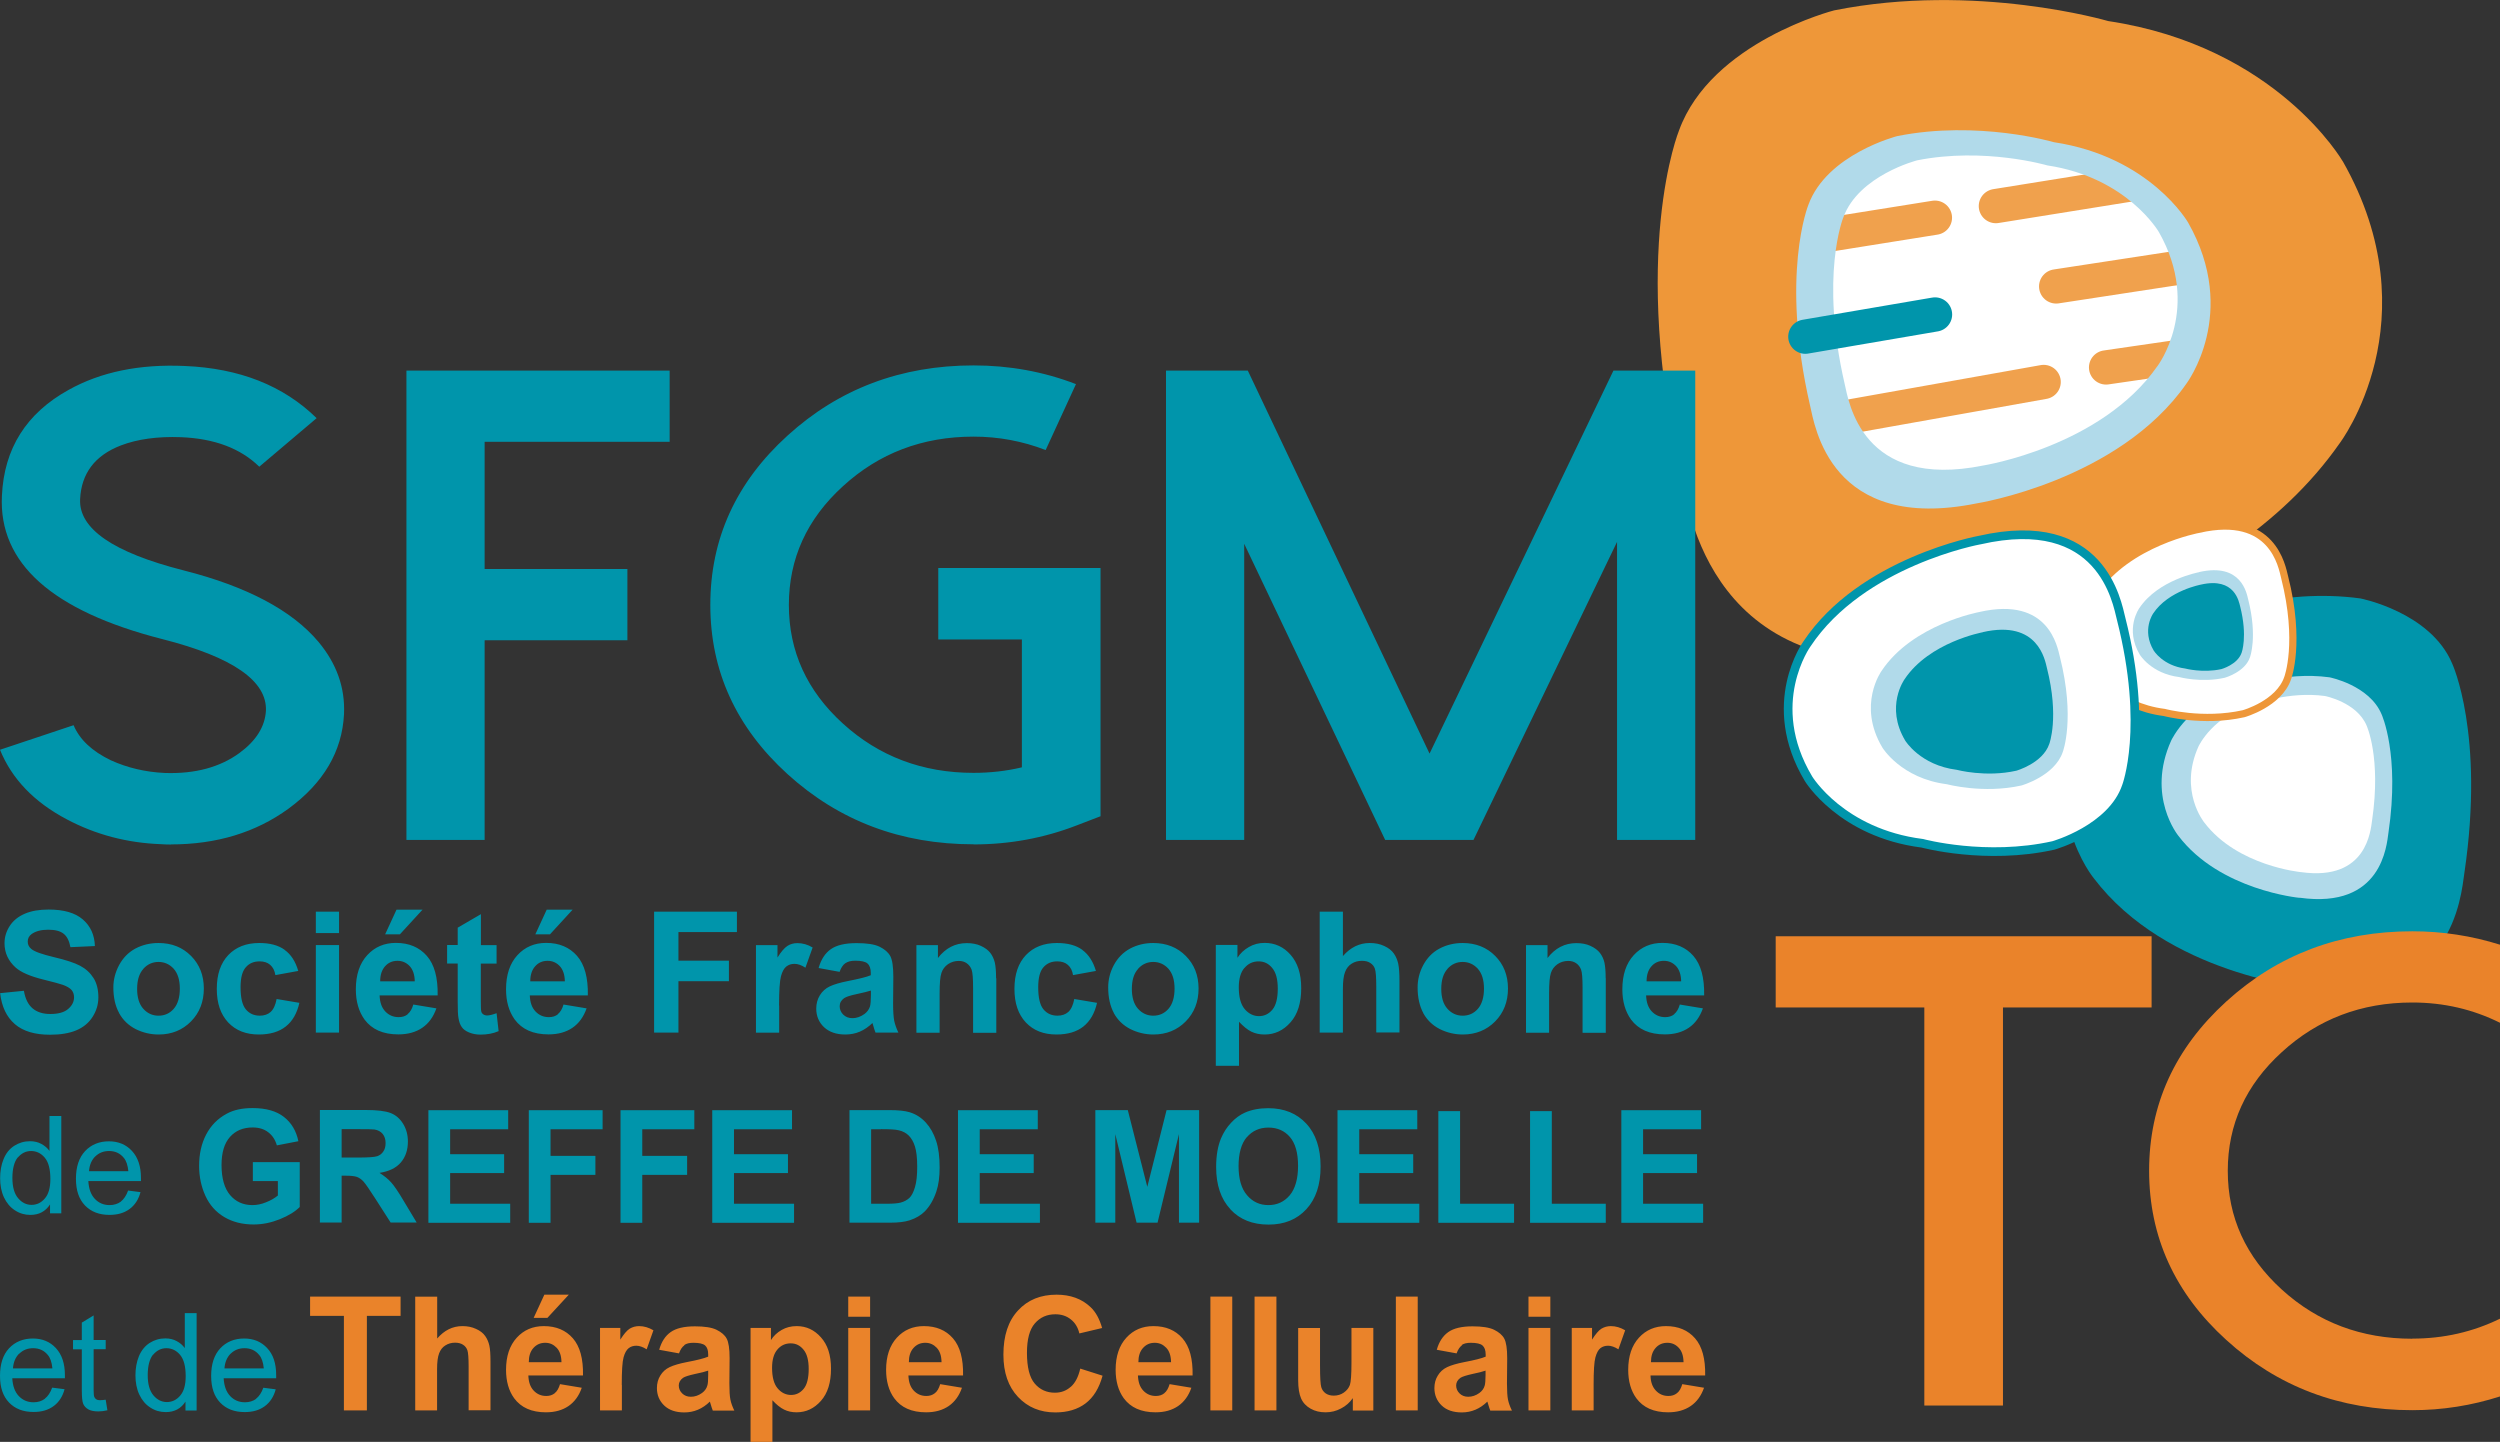 <?xml version="1.0" encoding="UTF-8"?> <svg xmlns="http://www.w3.org/2000/svg" id="Calque_2" viewBox="0 0 221.87 127.96"><rect x="0" y="0" width="221.87" height="127.96" fill="#333333" stroke="none"/><defs><style> .cls-1 { fill: #fff; } .cls-2 { fill: #ee9739; } .cls-3 { fill: #0095ab; } .cls-4 { fill: #ea832a; } .cls-5 { stroke: #ee9739; stroke-width: .64px; } .cls-5, .cls-6, .cls-7, .cls-8 { fill: none; } .cls-9 { fill: #b1daea; } .cls-6 { stroke-width: .77px; } .cls-6, .cls-8 { stroke: #0095ab; } .cls-7 { stroke: #f0a14d; } .cls-7, .cls-8 { stroke-linecap: round; stroke-width: 3.04px; } </style></defs><g id="Calque_1-2" data-name="Calque_1"><g><path class="cls-1" d="M175.93,41.87s10.85-1.72,16.05-9.16c0,0,4.09-5.39.14-12.36,0,0-2.9-5.05-10.29-6.16,0,0-5.81-1.71-12.02-.47,0,0-5.39,1.38-6.8,5.27,0,0-2.18,5.33.12,15.35.36,1.56,1.52,9.82,12.8,7.53"></path><path class="cls-7" d="M158.49,37.98l22.88-4.08M156.53,21.75l15.19-2.43"></path><path class="cls-7" d="M182.48,25.42l18.41-2.82M186.91,32.61l11.47-1.67M177.13,18.29l18.1-2.91"></path><g><path class="cls-2" d="M193.87,34c-5.96,8.53-18.4,10.5-18.4,10.5-12.92,2.63-14.26-6.85-14.67-8.63-2.64-11.48-.14-17.6-.14-17.6,1.62-4.46,7.8-6.04,7.8-6.04,7.11-1.42,13.77.54,13.77.54,8.47,1.27,11.8,7.06,11.8,7.06,4.54,7.99-.16,14.17-.16,14.17M207.92,14.33s-5.87-10.22-20.82-12.46c0,0-11.76-3.46-24.32-.95,0,0-10.91,2.79-13.77,10.66,0,0-4.42,10.8.25,31.06.73,3.15,3.09,19.88,25.9,15.24,0,0,21.96-3.48,32.48-18.54,0,0,8.29-10.91.28-25.02"></path><path class="cls-9" d="M191.46,32.5c-5,7.15-15.44,8.81-15.44,8.81-10.84,2.2-11.96-5.75-12.31-7.24-2.22-9.64-.12-14.77-.12-14.77,1.36-3.74,6.55-5.07,6.55-5.07,5.97-1.19,11.56.45,11.56.45,7.1,1.07,9.9,5.92,9.9,5.92,3.81,6.71-.13,11.89-.13,11.89M194.19,19.75s-3.36-5.84-11.91-7.13c0,0-6.73-1.98-13.91-.54,0,0-6.24,1.6-7.88,6.1,0,0-2.52,6.18.14,17.77.42,1.8,1.77,11.37,14.82,8.72,0,0,12.57-1.99,18.58-10.61,0,0,4.74-6.24.16-14.31"></path></g><line class="cls-8" x1="160.22" y1="29.88" x2="171.73" y2="27.91"></line><g><path class="cls-3" d="M204.77,87.65s-12.47-1.16-18.96-9.72c0,0-5.08-6.17-1.14-14.93,0,0,2.89-6.35,11.2-8.31,0,0,6.46-2.56,13.61-1.58,0,0,6.23,1.21,8.15,5.79,0,0,2.9,6.26,1.08,18.56-.29,1.91-.95,12-13.94,10.18"></path><path class="cls-9" d="M204.07,79.68s-7.06-.66-10.74-5.5c0,0-2.88-3.5-.64-8.46,0,0,1.64-3.59,6.34-4.71,0,0,3.66-1.45,7.71-.9,0,0,3.53.69,4.62,3.28,0,0,1.64,3.55.61,10.51-.16,1.08-.54,6.8-7.89,5.77"></path><path class="cls-1" d="M204.21,77.4s-5.64-.53-8.58-4.4c0,0-2.3-2.79-.52-6.75,0,0,1.31-2.87,5.07-3.76,0,0,2.92-1.16,6.16-.72,0,0,2.82.55,3.69,2.62,0,0,1.31,2.83.49,8.4-.13.86-.43,5.43-6.3,4.61"></path><path class="cls-1" d="M195.16,46.97s-6.33,1.15-9.27,5.57c0,0-2.32,3.21.09,7.23,0,0,1.77,2.91,6.1,3.46,0,0,3.42.92,7.04.11,0,0,3.14-.88,3.91-3.17,0,0,1.2-3.15-.28-8.97-.23-.9-1.02-5.72-7.59-4.23"></path><path class="cls-5" d="M195.16,46.97s-6.33,1.15-9.27,5.57c0,0-2.32,3.21.09,7.23,0,0,1.77,2.91,6.1,3.46,0,0,3.42.92,7.04.11,0,0,3.14-.88,3.91-3.17,0,0,1.2-3.15-.28-8.97-.23-.9-1.02-5.72-7.59-4.23Z"></path><path class="cls-9" d="M195.17,50.78s-3.62.66-5.31,3.19c0,0-1.33,1.84.05,4.14,0,0,1.01,1.67,3.5,1.98,0,0,1.96.53,4.03.06,0,0,1.8-.5,2.24-1.82,0,0,.69-1.8-.16-5.14-.13-.52-.59-3.28-4.35-2.42"></path><path class="cls-3" d="M195.34,51.88s-2.89.53-4.24,2.55c0,0-1.06,1.47.04,3.31,0,0,.81,1.33,2.79,1.59,0,0,1.57.42,3.22.05,0,0,1.43-.4,1.79-1.45,0,0,.55-1.44-.13-4.11-.11-.41-.47-2.62-3.47-1.94"></path><path class="cls-1" d="M175.69,47.93s-10.47,1.91-15.33,9.22c0,0-3.84,5.31.14,11.96,0,0,2.92,4.82,10.1,5.73,0,0,5.66,1.53,11.64.19,0,0,5.19-1.46,6.47-5.25,0,0,1.99-5.21-.46-14.85-.38-1.5-1.7-9.47-12.55-7"></path><path class="cls-6" d="M175.69,47.93s-10.47,1.91-15.33,9.22c0,0-3.84,5.31.14,11.96,0,0,2.92,4.82,10.1,5.73,0,0,5.66,1.53,11.64.19,0,0,5.19-1.46,6.47-5.25,0,0,1.99-5.21-.46-14.85-.38-1.5-1.7-9.47-12.55-7Z"></path><path class="cls-9" d="M175.69,54.31s-5.95,1.08-8.71,5.24c0,0-2.18,3.02.08,6.8,0,0,1.66,2.74,5.73,3.25,0,0,3.22.87,6.61.11,0,0,2.95-.83,3.67-2.98,0,0,1.13-2.96-.26-8.44-.22-.85-.96-5.38-7.13-3.98"></path><path class="cls-3" d="M175.97,56.11s-4.75.87-6.95,4.18c0,0-1.74,2.41.06,5.43,0,0,1.32,2.19,4.58,2.6,0,0,2.57.69,5.28.08,0,0,2.35-.66,2.93-2.38,0,0,.9-2.36-.21-6.74-.17-.68-.77-4.3-5.69-3.18"></path><path class="cls-3" d="M150.45,32.89v41.65h-6.94v-26.45l-12.74,26.45h-7.84l-12.51-26.28v26.28h-6.94v-41.65h7.26l16.13,33.99,16.32-33.99h7.26ZM86.41,74.94c3.18,0,6.23-.56,9.15-1.69l2.11-.81v-22.03h-14.4v6.34h7.42v11.35c-1.39.33-2.82.49-4.29.49-4.52,0-8.39-1.46-11.59-4.37-3.2-2.91-4.8-6.42-4.8-10.53s1.6-7.63,4.8-10.54c3.2-2.93,7.06-4.4,11.59-4.4,2.22,0,4.35.4,6.4,1.19l2.69-5.85c-2.88-1.11-5.91-1.66-9.09-1.66-6.44,0-11.95,2.08-16.51,6.23-4.57,4.15-6.85,9.16-6.85,15.02s2.28,10.86,6.85,15.02c4.57,4.15,10.07,6.23,16.51,6.23M59.43,32.89v6.32h-16.42v11.29h12.67v6.32h-12.67v17.72h-6.94v-41.65h23.36ZM15.17,74.94c4.05,0,7.53-1.06,10.43-3.17,3.12-2.29,4.76-5.08,4.93-8.38.11-2.35-.65-4.49-2.27-6.43-2.35-2.79-6.34-4.91-11.97-6.34-6.25-1.59-9.31-3.7-9.18-6.32.11-2.29,1.31-3.88,3.62-4.77,1.47-.56,3.25-.81,5.34-.73,2.96.12,5.28.99,6.94,2.62l5.09-4.31c-2.95-2.89-6.85-4.43-11.71-4.63-4.01-.18-7.45.53-10.3,2.12-3.76,2.08-5.73,5.21-5.92,9.4-.3,5.98,4.45,10.22,14.24,12.72,6.25,1.59,9.31,3.72,9.19,6.37-.09,1.4-.86,2.64-2.34,3.73-1.75,1.28-3.96,1.87-6.63,1.78-1.73-.08-3.33-.46-4.8-1.13-1.66-.8-2.76-1.83-3.3-3.11l-6.53,2.18c1.05,2.58,3.02,4.64,5.92,6.17,2.56,1.36,5.35,2.1,8.38,2.21.28.02.57.03.86.03"></path><path class="cls-4" d="M146.52,120.89c0-.53.13-.95.41-1.26.27-.31.62-.46,1.05-.46.4,0,.73.15,1,.44.28.29.42.72.43,1.28h-2.89ZM148.83,123.64c-.21.17-.46.25-.76.25-.45,0-.82-.16-1.12-.48-.3-.32-.46-.76-.47-1.34h4.85c.03-1.48-.27-2.58-.9-3.3-.63-.72-1.49-1.08-2.58-1.08-.97,0-1.77.34-2.4,1.03-.63.69-.95,1.64-.95,2.85,0,1.01.24,1.86.72,2.52.61.83,1.55,1.25,2.82,1.25.8,0,1.47-.19,2.01-.56.54-.37.93-.91,1.18-1.62l-1.93-.32c-.11.37-.26.64-.47.8M141.43,122.91c0-1.24.05-2.06.16-2.45.11-.39.25-.66.44-.81s.42-.22.69-.22.58.11.91.32l.6-1.69c-.41-.24-.83-.37-1.27-.37-.31,0-.59.08-.84.23-.25.16-.52.48-.83.97v-1.04h-1.8v7.32h1.94v-2.26ZM137.59,117.85h-1.94v7.32h1.94v-7.32ZM137.59,115.07h-1.94v1.79h1.94v-1.79ZM131.84,122.04c0,.46-.03.78-.08.94-.07.25-.23.47-.46.64-.32.23-.65.34-1,.34-.31,0-.57-.1-.77-.3-.2-.2-.3-.43-.3-.7s.13-.5.38-.68c.17-.11.52-.22,1.05-.34.54-.11.93-.21,1.18-.3v.39ZM129.72,119.37c.19-.14.46-.2.81-.2.51,0,.86.08,1.04.24.18.16.28.42.28.8v.19c-.35.15-.98.31-1.88.48-.67.13-1.18.28-1.54.45-.36.17-.63.42-.83.75-.2.32-.3.69-.3,1.11,0,.62.22,1.14.65,1.55.43.41,1.03.61,1.78.61.43,0,.83-.08,1.21-.24.38-.16.73-.4,1.06-.72.02.04.04.11.07.23.07.25.14.44.19.57h1.92c-.17-.35-.29-.68-.35-.98-.06-.3-.09-.78-.09-1.42l.02-2.26c0-.84-.09-1.42-.26-1.73-.17-.32-.47-.57-.89-.78-.42-.21-1.07-.31-1.93-.31-.95,0-1.67.17-2.15.51-.48.34-.82.86-1.02,1.57l1.76.32c.12-.34.28-.58.47-.71M125.82,115.07h-1.94v10.1h1.94v-10.1ZM121.88,125.17v-7.32h-1.94v3.09c0,1.05-.05,1.7-.14,1.97-.1.27-.27.49-.54.68-.26.18-.56.27-.89.27-.29,0-.53-.07-.72-.2-.19-.14-.32-.32-.39-.55-.07-.23-.11-.86-.11-1.89v-3.36h-1.94v4.63c0,.69.09,1.23.26,1.62.17.39.46.69.85.91.39.22.83.32,1.32.32s.94-.11,1.37-.34c.43-.22.78-.53,1.05-.92v1.1h1.8ZM113.28,115.07h-1.94v10.1h1.94v-10.1ZM109.36,115.07h-1.94v10.1h1.94v-10.1ZM101.03,120.89c0-.53.13-.95.41-1.26s.62-.46,1.05-.46c.4,0,.73.15,1.01.44.28.29.42.72.43,1.28h-2.89ZM103.34,123.64c-.21.17-.46.25-.76.25-.45,0-.82-.16-1.12-.48-.3-.32-.45-.76-.47-1.34h4.85c.03-1.48-.27-2.58-.9-3.3-.63-.72-1.49-1.08-2.58-1.08-.97,0-1.77.34-2.4,1.03-.63.69-.95,1.64-.95,2.85,0,1.01.24,1.86.72,2.52.61.83,1.55,1.25,2.82,1.25.8,0,1.47-.19,2.01-.56.53-.37.93-.91,1.17-1.62l-1.93-.32c-.11.37-.26.64-.47.8M95.02,123.08c-.39.35-.86.52-1.4.52-.73,0-1.33-.27-1.79-.81-.46-.54-.69-1.45-.69-2.73,0-1.2.23-2.07.7-2.61.47-.54,1.07-.81,1.82-.81.54,0,1,.15,1.38.46.38.3.63.72.75,1.24l2.02-.48c-.23-.81-.57-1.43-1.03-1.86-.77-.73-1.78-1.1-3.01-1.1-1.41,0-2.56.46-3.42,1.4-.87.93-1.3,2.24-1.3,3.92,0,1.59.43,2.84,1.3,3.76s1.97,1.37,3.31,1.37c1.08,0,1.98-.27,2.68-.8.7-.53,1.21-1.35,1.51-2.46l-1.98-.63c-.17.74-.45,1.28-.84,1.62M80.66,120.89c0-.53.13-.95.41-1.26.28-.31.62-.46,1.05-.46.4,0,.73.15,1.01.44.28.29.42.72.43,1.28h-2.89ZM82.97,123.64c-.21.17-.46.25-.76.25-.45,0-.82-.16-1.12-.48-.3-.32-.45-.76-.47-1.34h4.85c.03-1.48-.27-2.58-.9-3.3-.63-.72-1.49-1.08-2.58-1.08-.97,0-1.77.34-2.4,1.03-.63.69-.95,1.64-.95,2.85,0,1.01.24,1.86.72,2.52.61.83,1.55,1.25,2.83,1.25.8,0,1.47-.19,2.01-.56.53-.37.93-.91,1.17-1.62l-1.93-.32c-.11.37-.26.64-.47.8M77.22,117.85h-1.94v7.32h1.94v-7.32ZM77.22,115.07h-1.94v1.79h1.94v-1.79ZM68.99,119.77c.31-.37.71-.55,1.18-.55s.84.19,1.14.56c.31.37.46.94.46,1.71,0,.82-.15,1.41-.45,1.77s-.67.54-1.12.54-.87-.2-1.19-.59c-.33-.39-.49-1-.49-1.82,0-.72.16-1.26.47-1.62M66.61,127.96h1.94v-3.69c.36.39.71.67,1.04.83.33.16.69.24,1.1.24.85,0,1.57-.34,2.17-1.02.6-.68.89-1.63.89-2.85s-.3-2.12-.89-2.78c-.59-.67-1.31-1-2.16-1-.49,0-.93.11-1.33.34s-.72.53-.95.9v-1.08h-1.81v10.1ZM62.85,122.04c0,.46-.02.78-.08.94-.07.25-.23.47-.46.64-.32.23-.65.34-1,.34-.31,0-.57-.1-.77-.3-.2-.2-.3-.43-.3-.7s.13-.5.38-.68c.16-.11.52-.22,1.05-.34.54-.11.93-.21,1.18-.3v.39ZM60.73,119.37c.19-.14.46-.2.81-.2.51,0,.86.08,1.04.24.18.16.27.42.27.8v.19c-.35.15-.98.31-1.88.48-.67.13-1.18.28-1.54.45-.36.17-.63.42-.83.75-.2.32-.3.69-.3,1.11,0,.62.22,1.14.65,1.55.43.41,1.03.61,1.78.61.43,0,.83-.08,1.21-.24.38-.16.73-.4,1.06-.72.01.04.04.11.07.23.07.25.14.44.19.57h1.91c-.17-.35-.29-.68-.35-.98-.06-.3-.09-.78-.09-1.42l.02-2.26c0-.84-.09-1.42-.26-1.73-.17-.32-.47-.57-.89-.78-.42-.21-1.07-.31-1.93-.31-.95,0-1.67.17-2.15.51-.48.34-.82.86-1.02,1.57l1.76.32c.12-.34.28-.58.47-.71M55.18,122.91c0-1.24.05-2.06.16-2.45.11-.39.26-.66.45-.81s.42-.22.69-.22.58.11.91.32l.6-1.69c-.41-.24-.83-.37-1.27-.37-.31,0-.59.08-.84.23-.25.16-.52.48-.83.97v-1.04h-1.8v7.32h1.94v-2.26ZM48.58,116.96l1.9-2.06h-2.17l-.95,2.06h1.23ZM46.93,120.89c0-.53.13-.95.41-1.26.28-.31.62-.46,1.05-.46.4,0,.73.15,1.01.44.28.29.42.72.43,1.28h-2.89ZM49.24,123.64c-.21.17-.46.25-.76.25-.45,0-.82-.16-1.12-.48-.3-.32-.45-.76-.47-1.34h4.85c.03-1.48-.27-2.58-.9-3.3-.63-.72-1.49-1.08-2.58-1.08-.97,0-1.77.34-2.4,1.03-.63.69-.95,1.64-.95,2.85,0,1.01.24,1.86.72,2.52.61.83,1.55,1.25,2.82,1.25.8,0,1.47-.19,2.01-.56.53-.37.93-.91,1.17-1.62l-1.93-.32c-.11.37-.26.64-.47.8M36.85,115.07v10.1h1.94v-3.67c0-.61.06-1.08.18-1.39.12-.32.3-.55.56-.71.25-.16.54-.24.86-.24.28,0,.51.06.7.18.19.12.32.29.39.49s.11.69.11,1.46v3.87h1.94v-4.29c0-.66-.03-1.14-.1-1.45s-.19-.6-.37-.85c-.18-.26-.45-.47-.81-.63-.36-.17-.76-.25-1.21-.25-.87,0-1.61.37-2.24,1.1v-3.71h-1.94ZM32.56,125.17v-8.39h2.99v-1.71h-8.03v1.71h3v8.39h2.04Z"></path><path class="cls-3" d="M20.47,120.14c.33-.33.74-.49,1.23-.49.54,0,.98.2,1.31.61.22.26.35.66.4,1.18h-3.49c.04-.54.22-.98.55-1.31M22.74,124.14c-.27.2-.61.31-1,.31-.52,0-.96-.18-1.31-.55-.35-.37-.54-.89-.58-1.58h4.66c0-.13,0-.22,0-.28,0-1.03-.26-1.83-.8-2.4-.53-.57-1.21-.85-2.05-.85s-1.57.29-2.11.87c-.54.58-.81,1.4-.81,2.45s.27,1.81.8,2.37c.54.56,1.26.84,2.18.84.73,0,1.32-.18,1.79-.53.47-.35.79-.85.96-1.49l-1.1-.14c-.16.45-.38.77-.65.98M13.59,120.23c.32-.38.71-.58,1.18-.58s.89.2,1.22.6c.33.4.49,1.03.49,1.88,0,.78-.16,1.35-.49,1.73-.32.38-.72.57-1.18.57s-.86-.2-1.19-.59c-.34-.4-.51-1-.51-1.8s.16-1.43.47-1.82M17.45,125.17v-8.63h-1.05v3.1c-.18-.25-.42-.46-.72-.62-.29-.16-.63-.24-1.01-.24-.51,0-.98.14-1.4.41-.41.27-.73.66-.94,1.17s-.31,1.08-.31,1.7.11,1.21.34,1.7c.23.49.55.88.97,1.15.42.28.88.41,1.38.41.77,0,1.35-.31,1.75-.93v.79h.98ZM8.91,124.27c-.16,0-.28-.03-.36-.08s-.14-.12-.18-.21c-.04-.09-.06-.28-.06-.58v-3.66h1.07v-.82h-1.07v-2.18l-1.05.64v1.55h-.78v.82h.78v3.6c0,.64.04,1.05.13,1.25.09.2.24.36.45.48.21.12.51.18.89.18.24,0,.5-.03.8-.1l-.15-.94c-.19.03-.35.04-.46.04M1.71,120.14c.33-.33.74-.49,1.23-.49.54,0,.98.2,1.31.61.22.26.35.66.4,1.18H1.15c.04-.54.22-.98.55-1.31M3.98,124.14c-.27.2-.61.31-1,.31-.52,0-.96-.18-1.31-.55-.35-.37-.54-.89-.58-1.58h4.67c0-.13,0-.22,0-.28,0-1.03-.27-1.83-.8-2.4-.53-.57-1.21-.85-2.05-.85s-1.57.29-2.11.87C.27,120.23,0,121.05,0,122.1s.27,1.81.8,2.37c.54.56,1.26.84,2.18.84.73,0,1.32-.18,1.79-.53.47-.35.79-.85.96-1.49l-1.1-.14c-.16.45-.38.77-.65.98"></path><path class="cls-3" d="M146.13,87.09c0-.56.14-1,.43-1.33.29-.33.66-.49,1.11-.49.42,0,.78.16,1.07.46.29.31.45.76.46,1.36h-3.07ZM148.59,90.01c-.22.18-.49.26-.81.26-.47,0-.87-.17-1.19-.51-.32-.34-.48-.81-.5-1.42h5.15c.03-1.58-.29-2.74-.96-3.51-.67-.76-1.58-1.15-2.74-1.15-1.03,0-1.88.36-2.55,1.09-.67.73-1.01,1.74-1.01,3.03,0,1.08.26,1.97.77,2.68.65.88,1.65,1.32,3,1.32.85,0,1.56-.2,2.13-.59.57-.39.98-.96,1.25-1.72l-2.05-.34c-.11.39-.28.67-.5.85M142.5,86.81c0-.6-.04-1.06-.11-1.38s-.21-.61-.4-.86-.48-.46-.85-.63-.79-.24-1.24-.24c-1.03,0-1.88.44-2.56,1.32v-1.14h-1.91v7.77h2.05v-3.52c0-.87.05-1.46.16-1.78.1-.32.3-.58.58-.78.28-.19.6-.29.96-.29.28,0,.51.07.71.21.2.14.34.33.43.57.09.25.13.79.13,1.63v3.97h2.06v-4.83ZM128.46,85.98c.37-.41.82-.61,1.35-.61s.99.21,1.35.61c.36.41.54,1,.54,1.76s-.18,1.38-.54,1.79c-.36.41-.81.61-1.35.61s-.99-.21-1.35-.61c-.37-.41-.55-1-.55-1.77s.18-1.36.55-1.77M126.31,89.91c.34.62.83,1.09,1.47,1.42.65.32,1.33.48,2.04.48,1.15,0,2.11-.39,2.87-1.16.76-.77,1.14-1.75,1.14-2.92s-.38-2.13-1.13-2.89c-.75-.76-1.72-1.15-2.89-1.15-.76,0-1.45.17-2.07.5s-1.09.83-1.43,1.46c-.34.64-.5,1.3-.5,1.98,0,.89.17,1.65.5,2.27M117.12,80.91v10.73h2.06v-3.89c0-.65.06-1.15.19-1.48.12-.33.32-.58.59-.75s.57-.25.91-.25c.3,0,.54.06.74.19.2.13.34.3.41.52.08.22.12.74.12,1.55v4.1h2.06v-4.56c0-.7-.04-1.21-.11-1.54-.07-.33-.2-.64-.39-.91-.19-.27-.48-.5-.86-.67-.38-.18-.81-.26-1.28-.26-.92,0-1.71.39-2.38,1.16v-3.94h-2.06ZM110.45,85.9c.33-.39.75-.58,1.25-.58s.89.2,1.21.59c.33.4.49,1,.49,1.82,0,.87-.16,1.5-.48,1.88-.32.38-.72.57-1.19.57s-.92-.21-1.27-.63c-.35-.42-.52-1.06-.52-1.93,0-.76.17-1.34.5-1.72M107.91,94.59h2.05v-3.91c.39.41.75.71,1.1.88.35.17.74.25,1.17.25.9,0,1.67-.36,2.3-1.08.64-.72.95-1.73.95-3.03s-.32-2.25-.94-2.96-1.4-1.06-2.3-1.06c-.52,0-.99.12-1.41.37-.42.24-.76.56-1.01.95v-1.14h-1.92v10.73ZM101,85.98c.37-.41.82-.61,1.35-.61s.99.21,1.35.61c.36.41.54,1,.54,1.76s-.18,1.38-.54,1.79c-.36.41-.81.61-1.35.61s-.99-.21-1.35-.61c-.37-.41-.55-1-.55-1.77s.18-1.36.55-1.77M98.85,89.91c.34.62.83,1.09,1.47,1.42.65.32,1.33.48,2.04.48,1.15,0,2.11-.39,2.87-1.16.76-.77,1.14-1.75,1.14-2.92s-.38-2.13-1.13-2.89c-.75-.76-1.72-1.15-2.89-1.15-.76,0-1.45.17-2.07.5-.62.34-1.09.83-1.43,1.46-.34.64-.5,1.3-.5,1.98,0,.89.17,1.65.5,2.27M96.06,84.3c-.56-.41-1.31-.61-2.26-.61-1.16,0-2.07.36-2.75,1.07-.68.72-1.02,1.71-1.02,3s.34,2.26,1.01,2.98c.68.72,1.58,1.07,2.72,1.07,1,0,1.8-.24,2.39-.71.59-.47,1-1.17,1.21-2.1l-2.02-.34c-.1.54-.28.92-.53,1.15-.25.22-.57.33-.96.33-.52,0-.94-.19-1.25-.57-.31-.38-.46-1.03-.46-1.95,0-.83.15-1.42.46-1.77.3-.35.71-.53,1.23-.53.39,0,.7.1.94.31.24.21.4.51.46.91l2.03-.37c-.24-.83-.65-1.46-1.2-1.86M88.4,86.81c0-.6-.04-1.06-.11-1.38-.08-.32-.21-.61-.4-.86-.19-.25-.48-.46-.85-.63s-.79-.24-1.24-.24c-1.03,0-1.88.44-2.56,1.32v-1.14h-1.91v7.77h2.06v-3.52c0-.87.05-1.46.16-1.78.1-.32.3-.58.58-.78.28-.19.6-.29.96-.29.28,0,.52.07.71.21.2.14.34.33.43.57.09.25.13.79.13,1.63v3.97h2.06v-4.83ZM77.29,88.31c0,.49-.03.83-.08,1-.08.27-.24.49-.49.68-.34.24-.69.37-1.06.37-.33,0-.6-.1-.82-.31-.21-.21-.32-.46-.32-.75s.13-.53.4-.72c.18-.12.55-.24,1.12-.36.57-.12.99-.23,1.25-.31v.41ZM75.03,85.48c.21-.14.49-.22.86-.22.54,0,.91.08,1.1.25.19.17.29.45.29.84v.2c-.37.16-1.04.32-2,.51-.71.14-1.26.3-1.64.48-.38.18-.67.45-.88.79s-.32.74-.32,1.18c0,.66.23,1.21.69,1.65.46.43,1.09.65,1.89.65.45,0,.88-.08,1.28-.25.4-.17.78-.43,1.13-.77.01.04.04.12.07.24.08.27.14.47.2.61h2.03c-.18-.37-.3-.72-.37-1.04-.06-.32-.1-.83-.1-1.51l.02-2.4c0-.89-.09-1.51-.27-1.84-.18-.33-.5-.61-.95-.83-.45-.22-1.13-.32-2.05-.32-1.01,0-1.77.18-2.28.54-.51.36-.87.92-1.08,1.67l1.86.34c.13-.36.29-.61.5-.76M69.14,89.24c0-1.32.06-2.19.17-2.6.11-.41.27-.7.47-.86.2-.16.44-.24.73-.24s.62.11.97.34l.64-1.79c-.43-.26-.88-.39-1.35-.39-.33,0-.63.08-.89.25-.26.17-.56.51-.88,1.03v-1.1h-1.91v7.77h2.06v-2.4ZM60.21,91.64v-4.56h4.48v-1.82h-4.48v-2.54h5.19v-1.81h-7.35v10.73h2.17ZM48.81,82.92l2.01-2.19h-2.3l-1.01,2.19h1.3ZM47.06,87.09c0-.56.14-1,.43-1.33.29-.33.66-.49,1.11-.49.42,0,.78.16,1.07.46.29.31.45.76.46,1.36h-3.07ZM49.52,90.01c-.22.18-.49.26-.81.26-.47,0-.87-.17-1.19-.51-.32-.34-.48-.81-.5-1.42h5.15c.03-1.58-.29-2.74-.96-3.51-.67-.76-1.58-1.15-2.74-1.15-1.03,0-1.88.36-2.55,1.09-.67.73-1.01,1.74-1.01,3.03,0,1.08.26,1.97.77,2.68.65.88,1.65,1.32,3,1.32.85,0,1.56-.2,2.13-.59.57-.39.98-.96,1.25-1.72l-2.05-.34c-.11.39-.28.67-.5.85M42.68,83.87v-2.74l-2.06,1.2v1.54h-.94v1.64h.94v3.39c0,.73.02,1.21.07,1.45.05.34.15.6.29.8.14.2.36.36.65.48.3.12.63.19,1,.19.61,0,1.15-.1,1.62-.31l-.18-1.59c-.36.13-.64.2-.83.2-.14,0-.25-.03-.35-.1-.1-.07-.16-.16-.18-.26-.03-.1-.04-.47-.04-1.11v-3.13h1.4v-1.64h-1.4ZM35.49,82.92l2.01-2.19h-2.31l-1.01,2.19h1.3ZM33.74,87.09c0-.56.14-1,.43-1.33.29-.33.66-.49,1.11-.49.42,0,.78.16,1.07.46.29.31.45.76.46,1.36h-3.07ZM36.19,90.01c-.22.18-.49.26-.81.26-.47,0-.87-.17-1.19-.51-.32-.34-.48-.81-.5-1.42h5.15c.03-1.58-.29-2.74-.96-3.51-.67-.76-1.58-1.15-2.74-1.15-1.03,0-1.88.36-2.55,1.09-.67.73-1.01,1.74-1.01,3.03,0,1.08.26,1.97.77,2.68.65.88,1.65,1.32,3,1.32.85,0,1.56-.2,2.13-.59.57-.39.98-.96,1.25-1.72l-2.05-.34c-.11.39-.28.67-.5.85M30.09,83.87h-2.06v7.77h2.06v-7.77ZM30.09,80.91h-2.06v1.9h2.06v-1.9ZM25.27,84.3c-.56-.41-1.31-.61-2.26-.61-1.16,0-2.07.36-2.75,1.07-.68.72-1.02,1.71-1.02,3s.34,2.26,1.01,2.98c.68.72,1.58,1.07,2.72,1.07,1,0,1.8-.24,2.39-.71.6-.47,1-1.17,1.21-2.1l-2.02-.34c-.1.54-.28.92-.53,1.15-.25.22-.57.33-.96.33-.52,0-.94-.19-1.25-.57-.31-.38-.46-1.03-.46-1.95,0-.83.15-1.42.46-1.77.3-.35.71-.53,1.23-.53.38,0,.7.1.94.31s.4.51.46.91l2.03-.37c-.24-.83-.64-1.46-1.2-1.86M12.72,85.98c.37-.41.82-.61,1.35-.61s.99.21,1.35.61c.36.41.54,1,.54,1.76s-.18,1.38-.54,1.79c-.36.41-.81.61-1.35.61s-.99-.21-1.35-.61c-.37-.41-.55-1-.55-1.77s.18-1.36.55-1.77M10.57,89.91c.34.62.83,1.09,1.47,1.42.65.32,1.32.48,2.04.48,1.15,0,2.11-.39,2.87-1.16.76-.77,1.14-1.75,1.14-2.92s-.38-2.13-1.13-2.89c-.75-.76-1.71-1.15-2.89-1.15-.76,0-1.45.17-2.07.5-.62.34-1.09.83-1.43,1.46-.34.64-.51,1.3-.51,1.98,0,.89.17,1.65.51,2.27M1.32,90.89c.73.63,1.77.94,3.12.94.93,0,1.71-.13,2.33-.39.62-.26,1.11-.66,1.45-1.2.34-.54.51-1.11.51-1.73,0-.68-.14-1.25-.43-1.71-.29-.46-.68-.82-1.19-1.09-.51-.27-1.28-.52-2.34-.77-1.05-.25-1.72-.49-1.99-.72-.22-.18-.32-.4-.32-.65,0-.28.11-.5.34-.67.36-.26.85-.39,1.48-.39s1.07.12,1.37.36c.3.24.5.64.6,1.19l2.17-.1c-.03-.99-.39-1.77-1.07-2.36-.68-.59-1.69-.88-3.04-.88-.82,0-1.53.12-2.11.37-.58.25-1.03.61-1.34,1.09-.31.48-.46.99-.46,1.53,0,.85.33,1.57.99,2.16.47.42,1.28.77,2.44,1.06.9.22,1.48.38,1.74.47.37.13.63.29.78.46.15.18.22.39.22.65,0,.4-.18.74-.53,1.04-.35.3-.88.44-1.58.44-.66,0-1.18-.17-1.57-.5-.39-.33-.65-.85-.77-1.56l-2.11.21c.14,1.2.57,2.11,1.3,2.74"></path><path class="cls-3" d="M151.15,108.51v-1.68h-5.33v-2.72h4.79v-1.68h-4.79v-2.21h5.15v-1.69h-7.08v9.99h7.26ZM142.51,108.51v-1.68h-4.79v-8.22h-1.93v9.91h6.72ZM134.37,108.51v-1.68h-4.79v-8.22h-1.93v9.91h6.72ZM125.96,108.51v-1.68h-5.33v-2.72h4.79v-1.68h-4.79v-2.21h5.15v-1.69h-7.08v9.99h7.26ZM110.65,100.93c.49-.57,1.13-.86,1.92-.86s1.43.28,1.91.84c.48.56.72,1.42.72,2.56s-.25,2.03-.74,2.61c-.49.58-1.12.87-1.89.87s-1.4-.29-1.9-.88c-.5-.58-.75-1.44-.75-2.57s.24-2.01.73-2.58M109.19,107.32c.84.91,1.97,1.36,3.39,1.36s2.52-.46,3.36-1.37c.84-.91,1.26-2.17,1.26-3.78s-.42-2.9-1.27-3.81c-.84-.91-1.97-1.37-3.38-1.37-.78,0-1.46.13-2.06.39-.45.2-.86.5-1.23.9-.38.4-.67.86-.89,1.37-.29.69-.44,1.54-.44,2.56,0,1.59.42,2.84,1.26,3.74M98.98,108.51v-7.86l1.89,7.86h1.86l1.9-7.86v7.86h1.79v-9.99h-2.89l-1.71,6.81-1.73-6.81h-2.88v9.99h1.79ZM92.29,108.51v-1.68h-5.34v-2.72h4.79v-1.68h-4.79v-2.21h5.15v-1.69h-7.08v9.99h7.26ZM78.18,100.21c.79,0,1.31.03,1.58.1.36.08.66.24.89.47.23.23.42.55.55.97.13.41.2,1.01.2,1.78s-.06,1.38-.2,1.83c-.13.45-.3.77-.5.96-.21.19-.47.33-.78.41-.24.06-.63.1-1.17.1h-1.44v-6.61h.87ZM75.39,108.51h3.63c.71,0,1.28-.07,1.71-.21.57-.19,1.02-.46,1.35-.8.44-.45.78-1.04,1.02-1.76.2-.59.29-1.3.29-2.13,0-.94-.1-1.72-.31-2.36-.21-.64-.51-1.18-.91-1.62s-.88-.75-1.44-.92c-.42-.13-1.02-.19-1.82-.19h-3.52v9.99ZM70.47,108.51v-1.68h-5.33v-2.72h4.79v-1.68h-4.79v-2.21h5.15v-1.69h-7.08v9.99h7.26ZM57,108.51v-4.24h3.98v-1.69h-3.98v-2.36h4.62v-1.69h-6.55v9.99h1.93ZM48.86,108.51v-4.24h3.98v-1.69h-3.98v-2.36h4.62v-1.69h-6.55v9.99h1.93ZM45.28,108.51v-1.68h-5.33v-2.72h4.79v-1.68h-4.79v-2.21h5.15v-1.69h-7.08v9.99h7.26ZM30.32,100.21h1.5c.78,0,1.25.01,1.41.03.31.05.56.18.73.39.17.21.26.48.26.81,0,.3-.06.55-.2.75-.13.2-.31.34-.54.42-.23.08-.81.12-1.73.12h-1.43v-2.53ZM30.32,108.51v-4.17h.39c.44,0,.77.04.97.11.2.08.4.21.58.41.18.2.52.69,1.02,1.47l1.39,2.17h2.31l-1.17-1.95c-.46-.78-.83-1.32-1.1-1.62-.27-.3-.62-.58-1.03-.84.84-.13,1.47-.43,1.89-.92.42-.49.63-1.11.63-1.86,0-.59-.14-1.11-.42-1.57-.28-.46-.65-.78-1.11-.96-.46-.18-1.2-.27-2.22-.27h-4.06v9.99h1.93ZM24.66,104.83v1.27c-.29.24-.64.44-1.05.6-.41.17-.81.25-1.21.25-.82,0-1.48-.3-1.98-.89s-.76-1.48-.76-2.67c0-1.1.25-1.93.75-2.49.5-.56,1.17-.84,2.01-.84.56,0,1.02.14,1.39.43.37.28.62.67.76,1.16l1.91-.37c-.19-.92-.62-1.64-1.29-2.16-.67-.52-1.59-.78-2.78-.78-.91,0-1.67.16-2.29.5-.8.43-1.41,1.05-1.83,1.86-.42.81-.62,1.73-.62,2.77,0,.96.19,1.85.56,2.66.37.81.93,1.44,1.67,1.88.74.44,1.61.66,2.61.66.79,0,1.56-.16,2.33-.47.77-.31,1.35-.67,1.76-1.08v-3.98h-4.16v1.68h2.21Z"></path><path class="cls-3" d="M8.45,102.64c.33-.33.74-.49,1.23-.49.54,0,.98.2,1.31.61.22.26.35.66.4,1.18h-3.49c.04-.54.22-.98.55-1.31M10.73,106.64c-.27.2-.61.31-1,.31-.52,0-.96-.18-1.31-.55-.35-.37-.54-.89-.58-1.58h4.67c0-.13,0-.22,0-.28,0-1.03-.27-1.83-.8-2.4-.53-.57-1.21-.85-2.05-.85s-1.57.29-2.11.87c-.54.58-.81,1.4-.81,2.45s.27,1.81.8,2.37c.54.56,1.26.84,2.18.84.73,0,1.32-.18,1.79-.53.47-.35.79-.85.96-1.49l-1.1-.14c-.16.45-.38.77-.65.98M1.58,102.73c.32-.38.71-.58,1.18-.58s.89.2,1.22.6c.33.4.49,1.03.49,1.88,0,.78-.16,1.35-.49,1.73-.32.38-.72.57-1.18.57s-.86-.2-1.19-.59c-.34-.4-.51-1-.51-1.8s.16-1.43.47-1.82M5.44,107.67v-8.63h-1.05v3.1c-.18-.25-.42-.46-.72-.62-.29-.16-.63-.24-1.01-.24-.51,0-.98.14-1.4.41-.42.27-.73.66-.94,1.17-.21.51-.31,1.08-.31,1.7s.11,1.21.34,1.7c.23.49.55.88.97,1.15.42.28.88.41,1.37.41.77,0,1.35-.31,1.75-.93v.79h.98Z"></path><path class="cls-4" d="M214.09,118.8c2.77,0,5.37-.59,7.78-1.77v6.9c-2.52.81-5.11,1.22-7.78,1.22-6.44,0-11.95-2.08-16.51-6.23-4.57-4.15-6.85-9.16-6.85-15.02s2.28-10.86,6.85-15.02,10.07-6.23,16.51-6.23c2.67,0,5.26.4,7.78,1.19v6.93c-2.41-1.2-5-1.8-7.78-1.8-4.52,0-8.38,1.47-11.58,4.4-3.2,2.91-4.8,6.42-4.8,10.54s1.6,7.63,4.8,10.54c3.2,2.91,7.06,4.36,11.58,4.36M190.95,83.09v6.32h-13.19v35.33h-6.98v-35.33h-13.19v-6.32h33.35Z"></path></g></g></g></svg> 